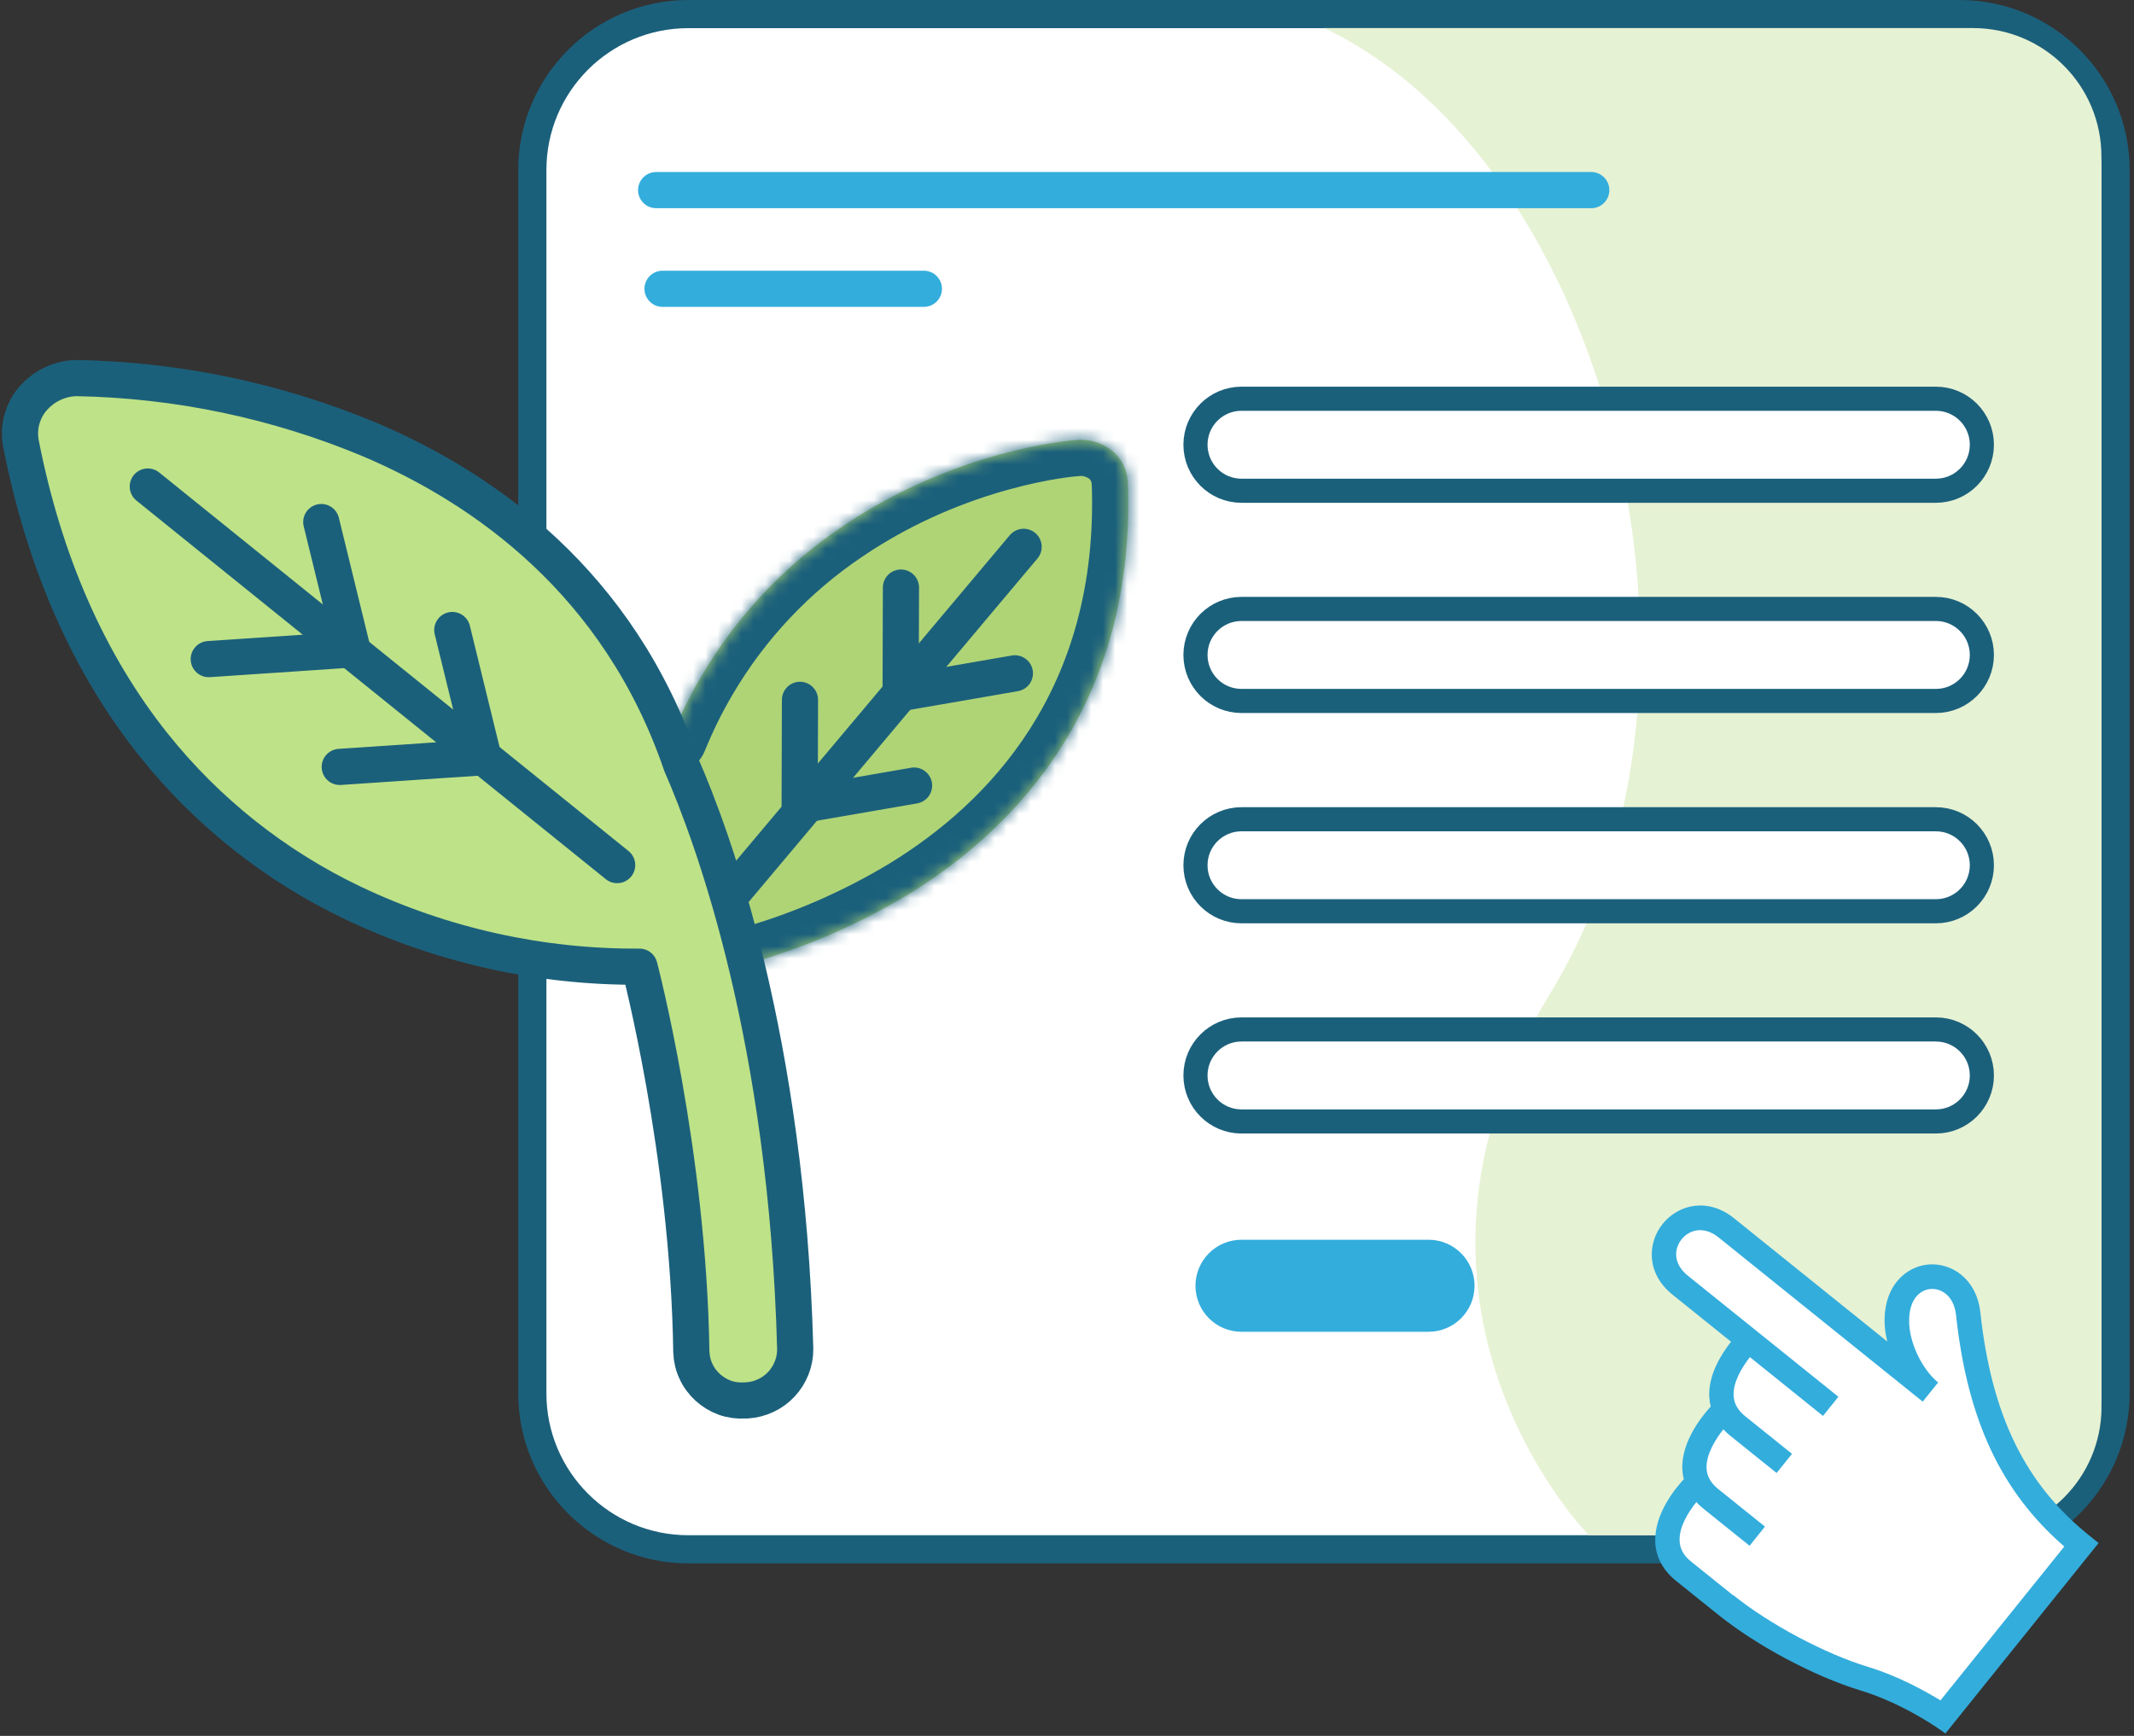 <?xml version="1.0" encoding="UTF-8"?>
<svg xmlns="http://www.w3.org/2000/svg" width="177" height="144" viewBox="0 0 177 144" fill="none">
  <rect x="0" y="0" width="177" height="144" fill="#333333" stroke="none"/>
  <path d="M162.544 1.168H57.092C49.948 1.168 44.156 6.96 44.156 14.104V115.584C44.156 122.728 49.948 128.52 57.092 128.52H162.544C169.688 128.52 175.48 122.728 175.48 115.584V14.104C175.48 6.96 169.688 1.168 162.544 1.168Z" fill="white"></path>
  <path d="M162.533 2.336C169.036 2.336 174.3 7.609 174.3 14.104V115.584C174.3 122.087 169.028 127.352 162.533 127.352H57.089C50.586 127.352 45.321 122.079 45.321 115.584V14.104C45.321 7.601 50.593 2.336 57.089 2.336H162.533ZM162.533 0H57.089C49.308 0 42.984 6.332 42.984 14.104V115.584C42.984 123.364 49.316 129.688 57.089 129.688H162.533C170.313 129.688 176.637 123.357 176.637 115.584V14.104C176.637 6.324 170.305 0 162.533 0Z" fill="#1B607B"></path>
  <mask id="path-3-inside-1_5004_9125" fill="white">
    <path d="M61.905 79.98C66.64 78.673 71.176 76.709 75.389 74.162C84.05 68.841 94.223 58.594 93.55 40.011C93.523 39.502 93.391 39.01 93.171 38.559C92.951 38.108 92.631 37.713 92.241 37.383C91.794 37.036 91.296 36.791 90.758 36.633C90.235 36.487 89.674 36.441 89.119 36.516C88.717 36.539 79.239 37.317 69.878 43.668C65.083 46.888 61.074 51.145 58.164 56.118C57.207 57.742 56.381 59.427 55.673 61.173"></path>
  </mask>
  <path d="M61.905 79.98C66.64 78.673 71.176 76.709 75.389 74.162C84.05 68.841 94.223 58.594 93.55 40.011C93.523 39.502 93.391 39.01 93.171 38.559C92.951 38.108 92.631 37.713 92.241 37.383C91.794 37.036 91.296 36.791 90.758 36.633C90.235 36.487 89.674 36.441 89.119 36.516C88.717 36.539 79.239 37.317 69.878 43.668C65.083 46.888 61.074 51.145 58.164 56.118C57.207 57.742 56.381 59.427 55.673 61.173" fill="#AFD476"></path>
  <path d="M61.107 77.088C59.51 77.528 58.572 79.181 59.013 80.778C59.454 82.375 61.106 83.312 62.703 82.872L61.107 77.088ZM75.389 74.162L76.941 76.729L76.95 76.724L76.96 76.718L75.389 74.162ZM93.55 40.011L96.548 39.902L96.547 39.877L96.546 39.852L93.55 40.011ZM92.241 37.383L94.177 35.092L94.131 35.053L94.083 35.015L92.241 37.383ZM90.758 36.633L91.6 33.754L91.584 33.749L91.567 33.744L90.758 36.633ZM89.119 36.516L89.293 39.511L89.406 39.504L89.519 39.489L89.119 36.516ZM69.878 43.668L71.55 46.158L71.562 46.15L69.878 43.668ZM58.164 56.118L60.749 57.641L60.754 57.633L58.164 56.118ZM52.893 60.046C52.27 61.582 53.011 63.331 54.546 63.953C56.082 64.576 57.831 63.836 58.453 62.3L52.893 60.046ZM62.703 82.872C67.707 81.49 72.496 79.416 76.941 76.729L73.837 71.595C69.855 74.002 65.573 75.855 61.107 77.088L62.703 82.872ZM76.96 76.718C86.222 71.028 97.272 59.895 96.548 39.902L90.552 40.12C91.174 57.293 81.878 66.655 73.819 71.606L76.96 76.718ZM96.546 39.852C96.497 38.926 96.257 38.041 95.867 37.242L90.475 39.875C90.525 39.979 90.55 40.078 90.555 40.169L96.546 39.852ZM95.867 37.242C95.446 36.381 94.853 35.663 94.177 35.092L90.305 39.675C90.409 39.763 90.455 39.835 90.475 39.875L95.867 37.242ZM94.083 35.015C93.314 34.417 92.471 34.009 91.6 33.754L89.915 39.513C90.121 39.573 90.274 39.654 90.399 39.751L94.083 35.015ZM91.567 33.744C90.669 33.493 89.696 33.411 88.718 33.543L89.519 39.489C89.652 39.471 89.801 39.481 89.949 39.522L91.567 33.744ZM88.945 33.521C88.266 33.56 78.18 34.411 68.194 41.185L71.562 46.15C75.907 43.203 80.296 41.539 83.657 40.611C85.333 40.148 86.739 39.872 87.736 39.712C88.745 39.55 89.311 39.51 89.293 39.511L88.945 33.521ZM68.205 41.177C63.037 44.648 58.714 49.237 55.575 54.603L60.754 57.633C63.433 53.052 67.128 49.128 71.55 46.158L68.205 41.177ZM55.58 54.595C54.545 56.351 53.654 58.168 52.893 60.046L58.453 62.3C59.108 60.685 59.87 59.133 60.749 57.641L55.58 54.595Z" fill="#1B607B" mask="url(#path-3-inside-1_5004_9125)"></path>
  <path d="M84.902 45.362L60.441 74.462L84.902 45.362Z" fill="#AFD476"></path>
  <path d="M84.902 45.362L60.441 74.462" stroke="#1B607B" stroke-width="3" stroke-linecap="round" stroke-linejoin="round"></path>
  <path d="M75.815 65.166L66.326 66.81L66.352 58.055" stroke="#1B607B" stroke-width="3" stroke-linecap="round" stroke-linejoin="round"></path>
  <path d="M84.177 55.855L74.701 57.497L74.727 48.742" stroke="#1B607B" stroke-width="3" stroke-linecap="round" stroke-linejoin="round"></path>
  <path d="M57.344 112.173C57.364 112.723 57.492 113.27 57.734 113.772C57.962 114.276 58.303 114.721 58.715 115.101C59.124 115.468 59.602 115.757 60.119 115.945C60.648 116.131 61.2 116.205 61.748 116.172L61.937 116.169C63.034 116.103 64.052 115.63 64.804 114.835C65.542 114.043 65.969 112.989 65.957 111.897C65.273 86.199 59.181 69.544 56.51 63.446C51.349 48.318 40.139 40.499 30.723 36.487C23.011 33.257 14.754 31.518 6.383 31.364C5.695 31.365 5.018 31.527 4.389 31.816C3.76 32.105 3.206 32.531 2.749 33.049C2.302 33.553 1.993 34.155 1.813 34.805C1.632 35.455 1.618 36.133 1.736 36.789C3.669 46.651 7.369 55.056 12.733 61.779C17.186 67.364 22.856 71.85 29.299 74.918C36.719 78.437 44.825 80.24 53.041 80.19C53.041 80.19 57.097 95.588 57.342 112.16L57.344 112.173Z" fill="#BEE287" stroke="#1B607B" stroke-width="3" stroke-linecap="round" stroke-linejoin="round"></path>
  <path d="M12.258 40.358L51.189 71.763L12.258 40.358Z" fill="#AFD476"></path>
  <path d="M12.258 40.358L51.189 71.763" stroke="#1B607B" stroke-width="3" stroke-linecap="round" stroke-linejoin="round"></path>
  <path d="M28.18 63.618L40.098 62.816L37.515 52.262" stroke="#1B607B" stroke-width="3" stroke-linecap="round" stroke-linejoin="round"></path>
  <path d="M17.315 54.676L29.233 53.874L26.648 43.306" stroke="#1B607B" stroke-width="3" stroke-linecap="round" stroke-linejoin="round"></path>
  <path fill-rule="evenodd" clip-rule="evenodd" d="M174.298 116.705V12.975C174.298 7.095 169.532 2.329 163.652 2.329H109.828C133.418 13.551 144.423 56.363 128.652 82.282C112.881 108.193 131.783 127.352 131.783 127.352H163.66C169.54 127.352 174.306 122.585 174.306 116.705H174.298Z" fill="#E6F2D4"></path>
  <path d="M160.566 33.076H102.972C100.865 33.076 99.156 34.785 99.156 36.892C99.156 39 100.865 40.709 102.972 40.709H160.566C162.673 40.709 164.382 39 164.382 36.892C164.382 34.785 162.673 33.076 160.566 33.076Z" fill="white" stroke="#1B607B" stroke-width="2" stroke-miterlimit="10"></path>
  <path d="M160.566 50.514H102.972C100.865 50.514 99.156 52.223 99.156 54.33C99.156 56.438 100.865 58.147 102.972 58.147H160.566C162.673 58.147 164.382 56.438 164.382 54.33C164.382 52.223 162.673 50.514 160.566 50.514Z" fill="white" stroke="#1B607B" stroke-width="2" stroke-miterlimit="10"></path>
  <path d="M160.566 67.96H102.972C100.865 67.96 99.156 69.668 99.156 71.776C99.156 73.883 100.865 75.592 102.972 75.592H160.566C162.673 75.592 164.382 73.883 164.382 71.776C164.382 69.668 162.673 67.96 160.566 67.96Z" fill="white" stroke="#1B607B" stroke-width="2" stroke-miterlimit="10"></path>
  <path d="M160.566 85.397H102.972C100.865 85.397 99.156 87.106 99.156 89.213C99.156 91.321 100.865 93.029 102.972 93.029H160.566C162.673 93.029 164.382 91.321 164.382 89.213C164.382 87.106 162.673 85.397 160.566 85.397Z" fill="white" stroke="#1B607B" stroke-width="2" stroke-miterlimit="10"></path>
  <path d="M118.486 102.842H102.972C100.865 102.842 99.156 104.551 99.156 106.658C99.156 108.766 100.865 110.475 102.972 110.475H118.486C120.594 110.475 122.303 108.766 122.303 106.658C122.303 104.551 120.594 102.842 118.486 102.842Z" fill="#33ADDC"></path>
  <path d="M140.569 123.233L140.865 123.062C139.79 120.881 142.134 117.898 143.038 116.862C142.119 114.588 144.315 111.933 145.024 111.162L139.362 106.605C135.927 103.841 139.751 99.09 143.186 101.855L158.848 114.456C157.368 113.264 157.43 111.925 157.337 109.845C157.111 104.791 162.781 104.69 163.248 108.989C164.292 118.576 167.609 124.113 172.633 128.147L161.161 142.408C161.161 142.408 158.147 140.313 154.634 139.246C150.935 138.116 146.247 135.632 143.131 133.124L139.642 130.32C136.153 127.517 140.561 123.233 140.561 123.233H140.569Z" fill="white"></path>
  <path d="M137.295 127.914C137.186 125.562 139.039 123.374 139.662 122.704C139.592 122.439 139.553 122.166 139.538 121.886C139.429 119.534 141.282 117.345 141.897 116.676C141.827 116.411 141.788 116.138 141.773 115.858C141.687 114.028 142.793 112.291 143.58 111.302L138.728 107.4C136.516 105.624 136.64 103.093 137.91 101.52C139.179 99.947 141.617 99.285 143.829 101.06L156.539 111.286C156.422 110.819 156.344 110.344 156.321 109.892C156.173 106.66 158.112 105.04 159.966 104.892C161.866 104.744 163.946 106.068 164.257 108.88C165.184 117.392 167.957 123.085 173.268 127.361L174.062 128L161.36 143.794L160.581 143.257C160.581 143.257 157.661 141.24 154.335 140.235C150.48 139.059 145.714 136.528 142.489 133.926L139.008 131.131C137.941 130.274 137.349 129.168 137.287 127.93L137.295 127.914ZM143.774 132.33C146.765 134.736 151.36 137.182 154.935 138.272C157.505 139.051 159.787 140.344 160.947 141.053L171.22 128.288C165.963 123.732 163.182 117.766 162.24 109.098C162.069 107.501 161.025 106.855 160.129 106.925C159.257 106.995 158.268 107.782 158.354 109.799C158.432 111.606 159.538 113.701 160.753 114.682L159.475 116.271L142.544 102.649C141.313 101.66 140.122 102.011 139.483 102.797C138.844 103.584 138.759 104.822 139.989 105.819L152.482 115.866L151.204 117.455L145.145 112.579C144.506 113.389 143.728 114.651 143.79 115.772C143.821 116.426 144.133 116.979 144.748 117.478L148.634 120.601L147.357 122.19L143.471 119.067C143.276 118.911 143.105 118.74 142.941 118.568C142.295 119.378 141.492 120.663 141.547 121.808C141.578 122.462 141.89 123.015 142.505 123.514L146.391 126.637L145.114 128.226L141.228 125.102C141.033 124.947 140.854 124.775 140.698 124.604C140.052 125.406 139.249 126.683 139.312 127.836C139.343 128.49 139.654 129.051 140.27 129.542L143.759 132.345L143.774 132.33Z" fill="#33ADDC"></path>
  <path d="M54.422 15.771H131.984" stroke="#33ADDC" stroke-width="3" stroke-linecap="round" stroke-linejoin="round"></path>
  <path d="M54.953 23.956H76.628" stroke="#33ADDC" stroke-width="3" stroke-linecap="round" stroke-linejoin="round"></path>
</svg>
